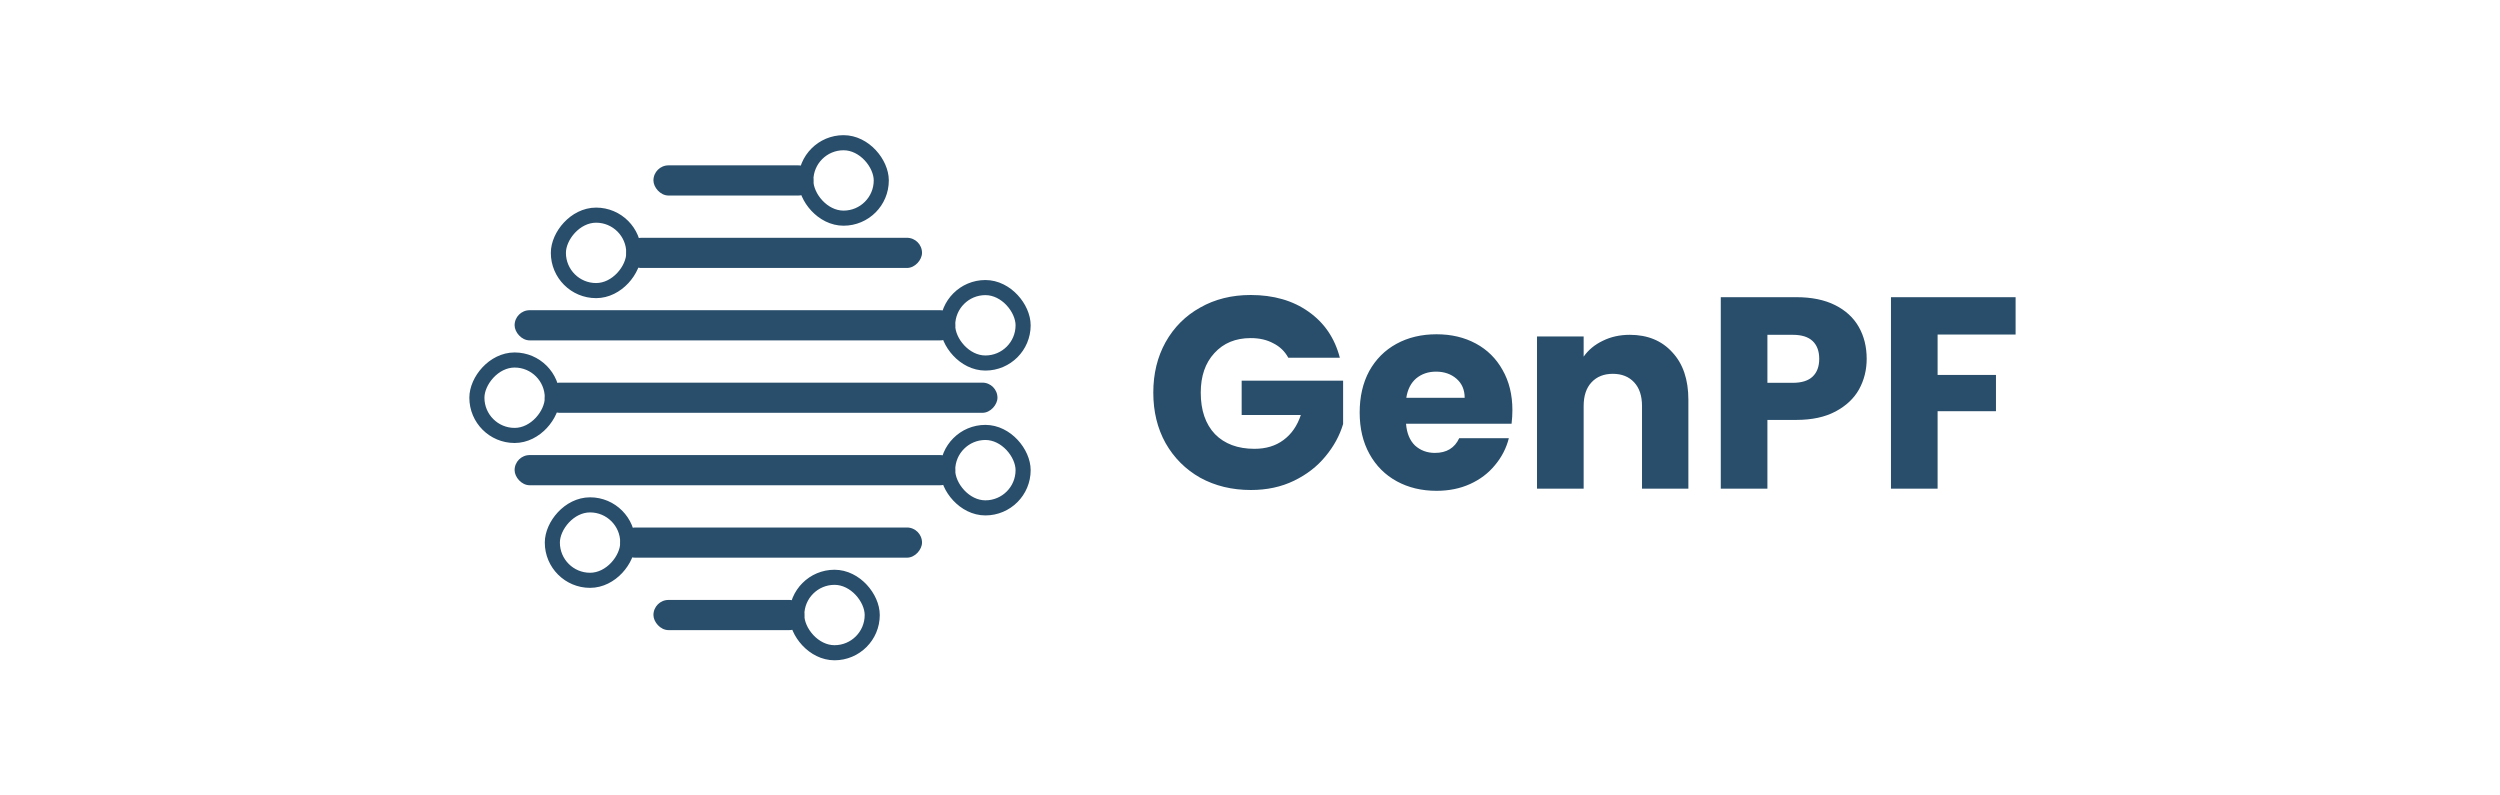<svg width="220" height="70" viewBox="0 0 220 70" fill="none" xmlns="http://www.w3.org/2000/svg">
<g clip-path="url(#clip0_871_26382)">
<rect x="57.502" y="14.551" width="14.075" height="2.656" rx="1.328" fill="#284E6B"/>
<rect x="70.913" y="12.559" width="6.639" height="6.639" rx="3.32" stroke="#284E6B" stroke-width="1.328"/>
<rect width="26.026" height="2.656" rx="1.328" transform="matrix(-1 0 0 1 81.138 20.925)" fill="#284E6B"/>
<rect x="-0.664" y="0.664" width="6.639" height="6.639" rx="3.32" transform="matrix(-1 0 0 1 55.112 18.269)" stroke="#284E6B" stroke-width="1.328"/>
<rect width="26.557" height="2.656" rx="1.328" transform="matrix(-1 0 0 1 81.138 46.42)" fill="#284E6B"/>
<rect x="-0.664" y="0.664" width="6.639" height="6.639" rx="3.32" transform="matrix(-1 0 0 1 54.581 43.764)" stroke="#284E6B" stroke-width="1.328"/>
<rect width="39.836" height="2.656" rx="1.328" transform="matrix(-1 0 0 1 87.777 33.672)" fill="#284E6B"/>
<rect x="-0.664" y="0.664" width="6.639" height="6.639" rx="3.32" transform="matrix(-1 0 0 1 47.941 31.016)" stroke="#284E6B" stroke-width="1.328"/>
<rect x="57.502" y="52.794" width="13.279" height="2.656" rx="1.328" fill="#284E6B"/>
<rect x="70.117" y="50.802" width="6.639" height="6.639" rx="3.32" stroke="#284E6B" stroke-width="1.328"/>
<rect x="45.285" y="27.298" width="38.774" height="2.656" rx="1.328" fill="#284E6B"/>
<rect x="83.395" y="25.307" width="6.639" height="6.639" rx="3.32" stroke="#284E6B" stroke-width="1.328"/>
<rect x="45.285" y="40.046" width="38.774" height="2.656" rx="1.328" fill="#284E6B"/>
<rect x="83.395" y="38.054" width="6.639" height="6.639" rx="3.32" stroke="#284E6B" stroke-width="1.328"/>
</g>
<path d="M113.37 31.48C113.066 30.92 112.626 30.496 112.05 30.208C111.49 29.904 110.826 29.752 110.058 29.752C108.73 29.752 107.666 30.192 106.866 31.072C106.066 31.936 105.666 33.096 105.666 34.552C105.666 36.104 106.082 37.32 106.914 38.2C107.762 39.064 108.922 39.496 110.394 39.496C111.402 39.496 112.25 39.24 112.938 38.728C113.642 38.216 114.154 37.48 114.474 36.52H109.266V33.496H118.194V37.312C117.89 38.336 117.37 39.288 116.634 40.168C115.914 41.048 114.994 41.76 113.874 42.304C112.754 42.848 111.49 43.12 110.082 43.12C108.418 43.12 106.93 42.76 105.618 42.04C104.322 41.304 103.306 40.288 102.57 38.992C101.85 37.696 101.49 36.216 101.49 34.552C101.49 32.888 101.85 31.408 102.57 30.112C103.306 28.8 104.322 27.784 105.618 27.064C106.914 26.328 108.394 25.96 110.058 25.96C112.074 25.96 113.77 26.448 115.146 27.424C116.538 28.4 117.458 29.752 117.906 31.48H113.37ZM133.091 36.088C133.091 36.472 133.067 36.872 133.019 37.288H123.731C123.795 38.12 124.059 38.76 124.523 39.208C125.003 39.64 125.587 39.856 126.275 39.856C127.299 39.856 128.011 39.424 128.411 38.56H132.779C132.555 39.44 132.147 40.232 131.555 40.936C130.979 41.64 130.251 42.192 129.371 42.592C128.491 42.992 127.507 43.192 126.419 43.192C125.107 43.192 123.939 42.912 122.915 42.352C121.891 41.792 121.091 40.992 120.515 39.952C119.939 38.912 119.651 37.696 119.651 36.304C119.651 34.912 119.931 33.696 120.491 32.656C121.067 31.616 121.867 30.816 122.891 30.256C123.915 29.696 125.091 29.416 126.419 29.416C127.715 29.416 128.867 29.688 129.875 30.232C130.883 30.776 131.667 31.552 132.227 32.56C132.803 33.568 133.091 34.744 133.091 36.088ZM128.891 35.008C128.891 34.304 128.651 33.744 128.171 33.328C127.691 32.912 127.091 32.704 126.371 32.704C125.683 32.704 125.099 32.904 124.619 33.304C124.155 33.704 123.867 34.272 123.755 35.008H128.891ZM143.417 29.464C144.985 29.464 146.233 29.976 147.161 31C148.105 32.008 148.577 33.4 148.577 35.176V43H144.497V35.728C144.497 34.832 144.265 34.136 143.801 33.64C143.337 33.144 142.713 32.896 141.929 32.896C141.145 32.896 140.521 33.144 140.057 33.64C139.593 34.136 139.361 34.832 139.361 35.728V43H135.257V29.608H139.361V31.384C139.777 30.792 140.337 30.328 141.041 29.992C141.745 29.64 142.537 29.464 143.417 29.464ZM164.268 31.576C164.268 32.552 164.044 33.448 163.596 34.264C163.148 35.064 162.46 35.712 161.532 36.208C160.604 36.704 159.452 36.952 158.076 36.952H155.532V43H151.428V26.152H158.076C159.42 26.152 160.556 26.384 161.484 26.848C162.412 27.312 163.108 27.952 163.572 28.768C164.036 29.584 164.268 30.52 164.268 31.576ZM157.764 33.688C158.548 33.688 159.132 33.504 159.516 33.136C159.9 32.768 160.092 32.248 160.092 31.576C160.092 30.904 159.9 30.384 159.516 30.016C159.132 29.648 158.548 29.464 157.764 29.464H155.532V33.688H157.764ZM177.373 26.152V29.44H170.509V32.992H175.645V36.184H170.509V43H166.405V26.152H177.373Z" fill="#284E6B"/>
<defs>
<clipPath id="clip0_871_26382">
<rect width="49.397" height="46.21" fill="white" transform="translate(41.302 11.895)"/>
</clipPath>
</defs>
</svg>
